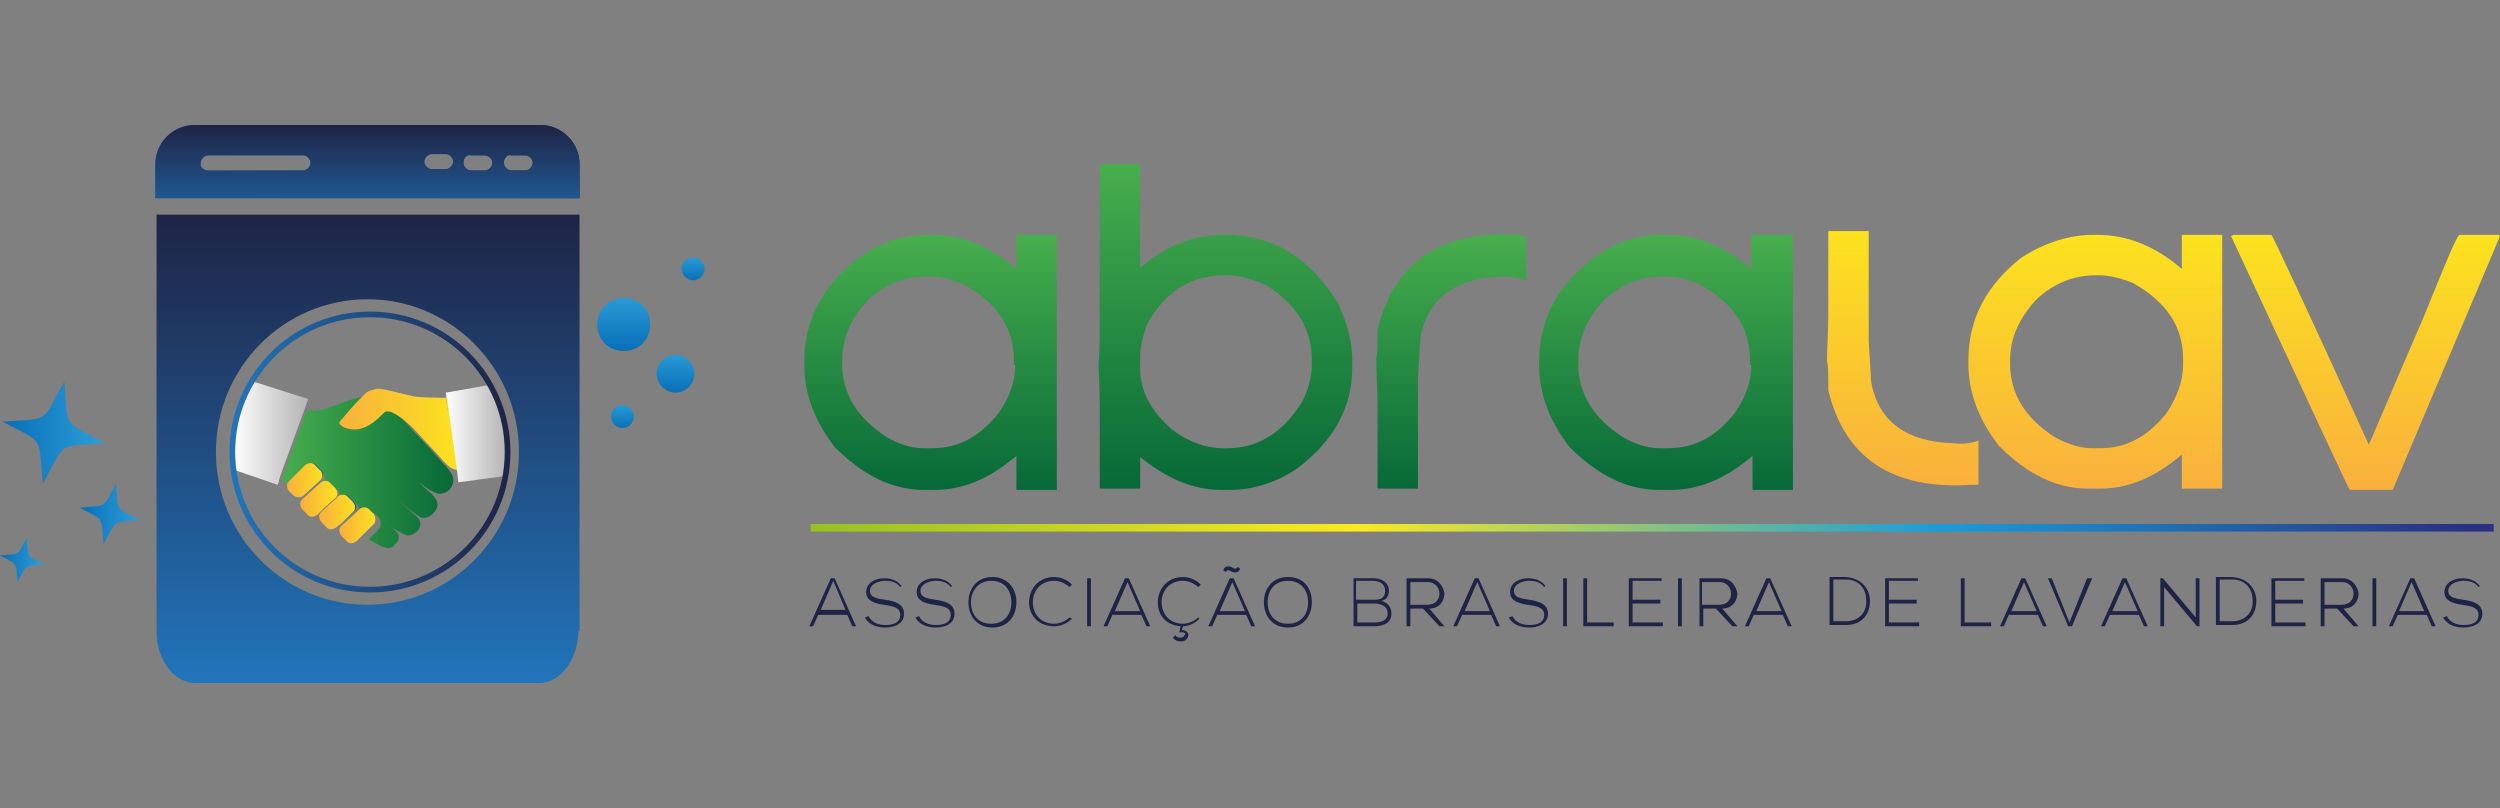 <?xml version="1.0" encoding="utf-8"?>
<!-- Generator: Adobe Illustrator 25.2.3, SVG Export Plug-In . SVG Version: 6.00 Build 0)  -->
<svg version="1.1" id="Camada_1" xmlns="http://www.w3.org/2000/svg" xmlns:xlink="http://www.w3.org/1999/xlink" x="0px" y="0px"
	 viewBox="0 0 198 64" style="enable-background:new 0 0 198 64;" xml:space="preserve">
<rect x="0" y="0" width="198" height="64" fill="#808080" stroke="none"/>
<style type="text/css">
	.st0{fill:url(#SVGID_1_);}
	.st1{fill:url(#SVGID_2_);}
	.st2{fill:url(#SVGID_3_);}
	.st3{fill:#1F2446;}
	.st4{fill-rule:evenodd;clip-rule:evenodd;fill:url(#SVGID_4_);}
	.st5{fill:url(#SVGID_5_);}
	.st6{fill:url(#SVGID_6_);}
	.st7{fill:url(#SVGID_7_);}
	.st8{fill:url(#SVGID_8_);}
	.st9{fill:none;}
	.st10{fill-rule:evenodd;clip-rule:evenodd;fill:url(#SVGID_9_);}
	.st11{fill-rule:evenodd;clip-rule:evenodd;fill:url(#SVGID_10_);}
	.st12{fill-rule:evenodd;clip-rule:evenodd;fill:url(#SVGID_11_);}
	.st13{clip-path:url(#SVGID_12_);fill:url(#SVGID_13_);}
	.st14{clip-path:url(#SVGID_14_);fill:url(#SVGID_15_);}
	.st15{clip-path:url(#SVGID_16_);fill:url(#SVGID_17_);}
	.st16{clip-path:url(#SVGID_18_);fill:url(#SVGID_19_);}
	.st17{fill:url(#SVGID_20_);}
	.st18{fill:url(#SVGID_21_);}
	.st19{fill:url(#SVGID_22_);}
	.st20{fill:url(#SVGID_23_);}
	.st21{fill:url(#SVGID_24_);}
	.st22{fill:url(#SVGID_25_);}
	.st23{fill:url(#SVGID_26_);}
	.st24{fill:url(#SVGID_27_);}
	.st25{fill:url(#SVGID_28_);}
	.st26{fill:url(#SVGID_29_);}
	.st27{fill:url(#SVGID_30_);}
	.st28{fill:url(#SVGID_31_);}
	.st29{fill:url(#SVGID_32_);}
	.st30{fill:url(#SVGID_33_);}
	.st31{clip-path:url(#SVGID_35_);fill:url(#SVGID_36_);}
	.st32{fill:none;stroke:url(#SVGID_39_);stroke-width:0.449;stroke-miterlimit:10;}
</style>
<g>
	<g>
		<g>
			<g>
				<linearGradient id="SVGID_1_" gradientUnits="userSpaceOnUse" x1="166.04" y1="38.708" x2="166.04" y2="18.591">
					<stop  offset="0" style="stop-color:#F9B03D"/>
					<stop  offset="1" style="stop-color:#FCE21F"/>
				</linearGradient>
				<path class="st0" d="M165.8,18.6h0.3c2.4,0,4.6,0.9,6.7,2.7v-2.6c0-0.1,0-0.1,0.1-0.1h3c0.1,0,0.1,0,0.1,0.1v19.9
					c0,0.1,0,0.1-0.1,0.1h-3c-0.1,0-0.1,0-0.1-0.1V36c-2.1,1.8-4.2,2.7-6.5,2.7h-0.9c-2.5,0-4.8-1.1-7.1-3.4
					c-1.6-2.1-2.4-4.2-2.4-6.5v-0.3c0-3.2,1.4-5.9,4.2-8.1C162,19.2,163.9,18.6,165.8,18.6z M159.2,28.5v0.3c0,2.4,1.2,4.3,3.5,5.8
					c1.1,0.6,2.1,0.9,3,0.9h0.6c2.1,0,3.8-0.9,5.3-2.8c0.8-1.2,1.3-2.5,1.3-3.8v-0.5c0-2.5-1.3-4.5-4-6c-1-0.4-1.9-0.6-2.7-0.6h-0.2
					c-1.7,0-3.3,0.6-4.7,1.9C159.9,25.2,159.2,26.8,159.2,28.5z"/>
			</g>
			<g>
				<linearGradient id="SVGID_2_" gradientUnits="userSpaceOnUse" x1="150.746" y1="38.428" x2="150.746" y2="18.276">
					<stop  offset="0" style="stop-color:#F9B03D"/>
					<stop  offset="1" style="stop-color:#FCE21F"/>
				</linearGradient>
				<path class="st1" d="M156.7,34.9v3.5c-0.1,0-0.3,0-0.4,0h-0.2c-6.2,0.4-10-2.1-11.3-7.5c0-1.2,0-2-0.1-2.3
					c0-1.1,0.1-2.3,0.1-3.7v-6.5c0-0.1,0-0.1,0.1-0.1h3c0.1,0,0.1,0,0.1,0.1V27l0.2,3.3c0.6,3.1,2.8,4.7,6.5,4.8
					C155.4,35.2,156.1,35.1,156.7,34.9z"/>
			</g>
			<g>
				<linearGradient id="SVGID_3_" gradientUnits="userSpaceOnUse" x1="187.373" y1="38.708" x2="187.373" y2="18.591">
					<stop  offset="0" style="stop-color:#F9B03D"/>
					<stop  offset="1" style="stop-color:#FCE21F"/>
				</linearGradient>
				<path class="st2" d="M176.9,18.6h3c0.1,0.1,2.7,5.6,7.7,16.6c0.1-0.1,1.5-3.5,4.4-10.2c1.7-4.2,2.6-6.4,2.8-6.4h3.1l0.1,0.1
					l-8.5,20.1h-3.4c-0.1-0.1-3.2-6.8-9.4-20.1L176.9,18.6z"/>
			</g>
			<g>
				<path class="st3" d="M67.5,49.6l-0.4-0.9h-2.3l-0.4,0.9h-0.3l1.7-3.8h0.3l1.7,3.8H67.5z M67,48.4L66,46l-1,2.3H67z"/>
				<path class="st3" d="M71.3,46.5C71,46.1,70.6,46,70.1,46c-0.4,0-1.2,0.2-1.2,0.8c0,0.5,0.5,0.6,1.2,0.7c0.7,0.1,1.5,0.3,1.5,1.1
					c0,0.9-0.9,1.1-1.5,1.1c-0.6,0-1.3-0.2-1.6-0.8l0.3-0.1c0.2,0.5,0.8,0.7,1.3,0.7s1.2-0.1,1.2-0.8c0-0.6-0.6-0.7-1.3-0.8
					c-0.7-0.1-1.4-0.3-1.4-1c0-0.8,0.8-1.1,1.4-1.1c0.5,0,1,0.1,1.4,0.6L71.3,46.5z"/>
				<path class="st3" d="M75.3,46.5C75,46.1,74.6,46,74.1,46c-0.4,0-1.2,0.2-1.2,0.8c0,0.5,0.5,0.6,1.2,0.7c0.7,0.1,1.5,0.3,1.5,1.1
					c0,0.9-0.9,1.1-1.5,1.1c-0.6,0-1.3-0.2-1.6-0.8l0.3-0.1c0.2,0.5,0.8,0.7,1.3,0.7c0.5,0,1.2-0.1,1.2-0.8c0-0.6-0.6-0.7-1.3-0.8
					c-0.7-0.1-1.4-0.3-1.4-1c0-0.8,0.8-1.1,1.4-1.1c0.5,0,1,0.1,1.4,0.6L75.3,46.5z"/>
				<path class="st3" d="M80.5,47.7c0,1-0.6,2-1.9,2c-1.3,0-1.9-1-1.9-2c0-1,0.6-2,1.9-2C79.8,45.7,80.5,46.6,80.5,47.7z M76.9,47.7
					c0,0.9,0.5,1.7,1.6,1.7c1.1,0,1.6-0.8,1.6-1.7c0-0.9-0.5-1.7-1.6-1.7C77.5,46,76.9,46.8,76.9,47.7z"/>
				<path class="st3" d="M84.9,49c-0.4,0.4-0.9,0.6-1.4,0.6c-1.3,0-2-0.9-2-1.9c0-1,0.7-2,2-2c0.5,0,1,0.2,1.4,0.6l-0.2,0.2
					c-0.3-0.3-0.8-0.5-1.2-0.5c-1.1,0-1.7,0.8-1.7,1.7c0,0.9,0.6,1.7,1.7,1.7c0.4,0,0.9-0.2,1.2-0.5L84.9,49z"/>
				<path class="st3" d="M86.1,49.6v-3.8h0.3v3.8H86.1z"/>
				<path class="st3" d="M90.8,49.6l-0.4-0.9h-2.3l-0.4,0.9h-0.3l1.7-3.8h0.3l1.7,3.8H90.8z M90.3,48.4l-1-2.3l-1,2.3H90.3z"/>
				<path class="st3" d="M93.4,50.1l0.1-0.5c-1.2-0.1-1.8-0.9-1.8-1.9c0-1,0.7-2,2-2c0.5,0,1,0.2,1.4,0.6l-0.2,0.2
					c-0.3-0.3-0.8-0.5-1.2-0.5c-1.1,0-1.7,0.8-1.7,1.7c0,0.9,0.6,1.7,1.7,1.7c0.4,0,0.9-0.2,1.2-0.5L95,49c-0.4,0.4-0.9,0.6-1.3,0.6
					l-0.1,0.3c0.4,0,0.6,0.3,0.5,0.5c-0.1,0.3-0.3,0.4-0.6,0.4c-0.2,0-0.5-0.1-0.6-0.3l0.2-0.2c0.1,0.2,0.2,0.2,0.4,0.2
					c0.2,0,0.3-0.1,0.3-0.2C94,50.2,93.8,50,93.4,50.1L93.4,50.1z"/>
				<path class="st3" d="M99.1,49.6l-0.4-0.9h-2.3L96,49.6h-0.3l1.7-3.8h0.3l1.7,3.8H99.1z M98.6,48.4l-1-2.3l-1,2.3H98.6z
					 M96.9,45.2c0-0.3,0.3-0.4,0.6-0.3l0.2,0.1c0.1,0.1,0.3,0,0.3-0.1l0.2,0.1c0,0.3-0.3,0.4-0.6,0.3l-0.2-0.1
					c-0.1-0.1-0.3,0-0.3,0.1L96.9,45.2z"/>
				<path class="st3" d="M103.9,47.7c0,1-0.6,2-1.9,2c-1.3,0-1.9-1-1.9-2c0-1,0.6-2,1.9-2S103.9,46.6,103.9,47.7z M100.4,47.7
					c0,0.9,0.5,1.7,1.6,1.7c1.1,0,1.6-0.8,1.6-1.7c0-0.9-0.5-1.7-1.6-1.7S100.4,46.8,100.4,47.7z"/>
				<path class="st3" d="M110,46.8c0,0.4-0.2,0.7-0.6,0.8c0.5,0.1,0.8,0.5,0.8,1c0,0.8-0.7,1-1.4,1c-0.6,0-1,0-1.6,0v-3.8
					c0.5,0,1,0,1.6,0C109.4,45.8,110,46.1,110,46.8z M107.5,47.5h1.3c0.5,0,0.9-0.1,0.9-0.7c0-0.6-0.5-0.8-1-0.8h-1.3V47.5z
					 M107.5,49.3h1.3c0.5,0,1.1-0.1,1.1-0.7c0-0.6-0.5-0.8-1.1-0.8c-0.5,0-0.8,0-1.3,0V49.3z"/>
				<path class="st3" d="M114.4,49.6h-0.4l-1.3-1.4h-1v1.4h-0.3v-3.8c0.6,0,1.1,0,1.7,0c0.8,0,1.2,0.6,1.3,1.2
					c0,0.6-0.4,1.2-1.2,1.2L114.4,49.6z M111.7,47.9h1.3c0.7,0,1-0.4,1-0.9c0-0.4-0.3-0.9-0.9-0.9h-1.4V47.9z"/>
				<path class="st3" d="M118.5,49.6l-0.4-0.9h-2.3l-0.4,0.9h-0.3l1.7-3.8h0.3l1.7,3.8H118.5z M118,48.4l-1-2.3l-1,2.3H118z"/>
				<path class="st3" d="M122.3,46.5c-0.3-0.4-0.7-0.5-1.2-0.5c-0.4,0-1.2,0.2-1.2,0.8c0,0.5,0.5,0.6,1.2,0.7
					c0.7,0.1,1.5,0.3,1.5,1.1c0,0.9-0.9,1.1-1.5,1.1c-0.6,0-1.3-0.2-1.6-0.8l0.3-0.1c0.2,0.5,0.8,0.7,1.3,0.7c0.5,0,1.2-0.1,1.2-0.8
					c0-0.6-0.6-0.7-1.3-0.8c-0.7-0.1-1.4-0.3-1.4-1c0-0.8,0.8-1.1,1.4-1.1c0.5,0,1,0.1,1.4,0.6L122.3,46.5z"/>
				<path class="st3" d="M123.8,49.6v-3.8h0.3v3.8H123.8z"/>
				<path class="st3" d="M125.7,45.8v3.5h2.1v0.3h-2.4v-3.8H125.7z"/>
				<path class="st3" d="M129.3,47.5h2.2v0.3h-2.2v1.5h2.4v0.3H129v-3.8h2.6V46h-2.3V47.5z"/>
				<path class="st3" d="M132.9,49.6v-3.8h0.3v3.8H132.9z"/>
				<path class="st3" d="M137.6,49.6h-0.4l-1.3-1.4h-1v1.4h-0.3v-3.8c0.6,0,1.1,0,1.7,0c0.8,0,1.2,0.6,1.3,1.2
					c0,0.6-0.4,1.2-1.2,1.2L137.6,49.6z M134.8,47.9h1.3c0.7,0,1-0.4,1-0.9c0-0.4-0.3-0.9-0.9-0.9h-1.4V47.9z"/>
				<path class="st3" d="M141.6,49.6l-0.4-0.9h-2.3l-0.4,0.9h-0.3l1.7-3.8h0.3l1.7,3.8H141.6z M141.1,48.4l-1-2.3l-1,2.3H141.1z"/>
				<path class="st3" d="M148.1,47.6c0,1-0.6,1.9-1.9,1.9c-0.4,0-0.9,0-1.3,0v-3.8c0.4,0,0.9,0,1.3,0
					C147.5,45.8,148.1,46.7,148.1,47.6z M145.2,46v3.2h1c1.1,0,1.7-0.8,1.6-1.7c0-0.8-0.5-1.6-1.6-1.6H145.2z"/>
				<path class="st3" d="M149.6,47.5h2.2v0.3h-2.2v1.5h2.4v0.3h-2.7v-3.8h2.6V46h-2.3V47.5z"/>
				<path class="st3" d="M155.6,45.8v3.5h2.1v0.3h-2.4v-3.8H155.6z"/>
				<path class="st3" d="M161.8,49.6l-0.4-0.9h-2.3l-0.4,0.9h-0.3l1.7-3.8h0.3l1.7,3.8H161.8z M161.3,48.4l-1-2.3l-1,2.3H161.3z"/>
				<path class="st3" d="M165.7,45.8l-1.6,3.8h-0.3l-1.6-3.8h0.3l1.4,3.5l1.4-3.5H165.7z"/>
				<path class="st3" d="M169.8,49.6l-0.4-0.9h-2.3l-0.4,0.9h-0.3l1.7-3.8h0.3l1.7,3.8H169.8z M169.3,48.4l-1-2.3l-1,2.3H169.3z"/>
				<path class="st3" d="M171.3,45.8l2.6,3.1v-3.1h0.3v3.8H174l-2.6-3.1v3.1h-0.3v-3.8H171.3z"/>
				<path class="st3" d="M178.7,47.6c0,1-0.6,1.9-1.9,1.9c-0.4,0-0.9,0-1.3,0v-3.8c0.4,0,0.9,0,1.3,0
					C178.1,45.8,178.7,46.7,178.7,47.6z M175.8,46v3.2h1c1.1,0,1.7-0.8,1.6-1.7c0-0.8-0.5-1.6-1.6-1.6H175.8z"/>
				<path class="st3" d="M180.2,47.5h2.2v0.3h-2.2v1.5h2.4v0.3h-2.7v-3.8h2.6V46h-2.3V47.5z"/>
				<path class="st3" d="M186.8,49.6h-0.4l-1.3-1.4h-1v1.4h-0.3v-3.8c0.6,0,1.1,0,1.7,0c0.8,0,1.2,0.6,1.3,1.2
					c0,0.6-0.4,1.2-1.2,1.2L186.8,49.6z M184.1,47.9h1.3c0.7,0,1-0.4,1-0.9c0-0.4-0.3-0.9-0.9-0.9h-1.4V47.9z"/>
				<path class="st3" d="M187.9,49.6v-3.8h0.3v3.8H187.9z"/>
				<path class="st3" d="M192.6,49.6l-0.4-0.9h-2.3l-0.4,0.9h-0.3l1.7-3.8h0.3l1.7,3.8H192.6z M192,48.4l-1-2.3l-1,2.3H192z"/>
				<path class="st3" d="M196.3,46.5c-0.3-0.4-0.7-0.5-1.2-0.5c-0.4,0-1.2,0.2-1.2,0.8c0,0.5,0.5,0.6,1.2,0.7
					c0.7,0.1,1.5,0.3,1.5,1.1c0,0.9-0.9,1.1-1.5,1.1c-0.6,0-1.3-0.2-1.6-0.8l0.3-0.1c0.2,0.5,0.8,0.7,1.3,0.7c0.5,0,1.2-0.1,1.2-0.8
					c0-0.6-0.6-0.7-1.3-0.8c-0.7-0.1-1.4-0.3-1.4-1c0-0.8,0.8-1.1,1.4-1.1c0.5,0,1,0.1,1.4,0.6L196.3,46.5z"/>
			</g>
			<linearGradient id="SVGID_4_" gradientUnits="userSpaceOnUse" x1="64.188" y1="41.791" x2="197.48" y2="41.791">
				<stop  offset="0" style="stop-color:#95C122"/>
				<stop  offset="0.324" style="stop-color:#FBEA1F"/>
				<stop  offset="0.669" style="stop-color:#1B9DD9"/>
				<stop  offset="0.984" style="stop-color:#2A3180"/>
			</linearGradient>
			<rect x="64.2" y="41.5" class="st4" width="133.3" height="0.6"/>
			<linearGradient id="SVGID_5_" gradientUnits="userSpaceOnUse" x1="131.893" y1="18.591" x2="131.893" y2="38.708">
				<stop  offset="0" style="stop-color:#48AE4D"/>
				<stop  offset="1" style="stop-color:#066938"/>
			</linearGradient>
			<path class="st5" d="M141.8,18.6h-3c-0.1,0-0.1,0-0.1,0.1v2.6c-2.1-1.8-4.3-2.7-6.7-2.7h-0.3c-2,0-3.8,0.6-5.6,1.9
				c-2.8,2.2-4.2,4.9-4.2,8.1v0.3c0,2.3,0.8,4.4,2.4,6.5c2.3,2.3,4.6,3.4,7.1,3.4h0.9c2.3,0,4.4-0.9,6.5-2.7v2.6
				c0,0.1,0,0.1,0.1,0.1h3c0.1,0,0.1,0,0.1-0.1V18.7C142,18.6,141.9,18.6,141.8,18.6z M138.7,28.9c0,1.3-0.4,2.5-1.3,3.8
				c-1.5,1.9-3.2,2.8-5.3,2.8h-0.6c-1,0-2-0.3-3-0.9c-2.3-1.5-3.5-3.4-3.5-5.8v-0.3c0-1.7,0.7-3.3,2-4.7c1.4-1.3,2.9-1.9,4.7-1.9
				h0.2c0.8,0,1.7,0.2,2.7,0.6c2.7,1.5,4,3.5,4,6V28.9z"/>
			<linearGradient id="SVGID_6_" gradientUnits="userSpaceOnUse" x1="73.654" y1="18.591" x2="73.654" y2="38.708">
				<stop  offset="0" style="stop-color:#48AE4D"/>
				<stop  offset="1" style="stop-color:#066938"/>
			</linearGradient>
			<path class="st6" d="M83.6,18.6h-3c-0.1,0-0.1,0-0.1,0.1v2.6c-2.1-1.8-4.3-2.7-6.7-2.7h-0.3c-2,0-3.8,0.6-5.6,1.9
				c-2.8,2.2-4.2,4.9-4.2,8.1v0.3c0,2.3,0.8,4.4,2.4,6.5c2.3,2.3,4.6,3.4,7.1,3.4H74c2.3,0,4.4-0.9,6.5-2.7v2.6c0,0.1,0,0.1,0.1,0.1
				h3c0.1,0,0.1,0,0.1-0.1V18.7C83.7,18.6,83.7,18.6,83.6,18.6z M80.4,28.9c0,1.3-0.4,2.5-1.3,3.8c-1.5,1.9-3.2,2.8-5.3,2.8h-0.6
				c-1,0-2-0.3-3-0.9c-2.3-1.5-3.5-3.4-3.5-5.8v-0.3c0-1.7,0.7-3.3,2-4.7c1.4-1.3,2.9-1.9,4.7-1.9h0.2c0.8,0,1.7,0.2,2.7,0.6
				c2.7,1.5,4,3.5,4,6V28.9z"/>
			<linearGradient id="SVGID_7_" gradientUnits="userSpaceOnUse" x1="115.016" y1="18.557" x2="115.016" y2="38.708">
				<stop  offset="0" style="stop-color:#48AE4D"/>
				<stop  offset="1" style="stop-color:#066938"/>
			</linearGradient>
			<path class="st7" d="M120.4,18.6c-6.2-0.4-10,2.1-11.3,7.5c0,1.2,0,2-0.1,2.3c0,1.1,0.1,2.3,0.1,3.7v6.5c0,0.1,0,0.1,0.1,0.1h3
				c0.1,0,0.1,0,0.1-0.1V30l0.2-3.3c0.6-3.1,2.8-4.7,6.5-4.8c0.6,0,1.3,0.1,1.9,0.3v-3.5c-0.1,0-0.3,0-0.4,0H120.4z"/>
			<linearGradient id="SVGID_8_" gradientUnits="userSpaceOnUse" x1="97.032" y1="12.965" x2="97.032" y2="38.708">
				<stop  offset="0" style="stop-color:#48AE4D"/>
				<stop  offset="1" style="stop-color:#066938"/>
			</linearGradient>
			<path class="st8" d="M97.1,18.6h-0.2c-2.4,0-4.6,0.9-6.6,2.6v-8.1c0-0.1,0-0.1-0.1-0.1h-3c-0.1,0-0.1,0-0.1,0.1v12.2
				c0,1.3,0,2.6-0.1,3.6c0,0.4,0.1,1.5,0.1,3.2v6.5c0,0.1,0,0.1,0.1,0.1h3c0.1,0,0.1,0,0.1-0.1v-2.4c2.1,1.7,4.2,2.6,6.4,2.6h0.7
				c1.7,0,3.5-0.5,5.2-1.6c3-2.2,4.5-4.9,4.5-8.1v-0.6c0-1.4-0.4-2.9-1.1-4.4C103.8,20.4,100.8,18.6,97.1,18.6z M103.9,28.8
				c0,0.9-0.2,1.8-0.7,2.9c-1.5,2.5-3.5,3.8-6,3.8h-0.3c-1.4,0-2.8-0.5-4.1-1.5c-1.7-1.5-2.5-3.1-2.5-4.8v-1.1
				c0-0.6,0.2-1.4,0.5-2.3c1.4-2.7,3.5-4,6.3-4c1.1,0,2.1,0.3,3.2,0.8c2.4,1.5,3.6,3.5,3.6,5.9V28.8z"/>
			<rect x="106.9" y="22.4" class="st9" width="0.6" height="0"/>
			<g>
				<linearGradient id="SVGID_9_" gradientUnits="userSpaceOnUse" x1="0" y1="44.353" x2="3.468" y2="44.353">
					<stop  offset="0" style="stop-color:#086EB6"/>
					<stop  offset="1" style="stop-color:#2C9FDA"/>
				</linearGradient>
				<path class="st10" d="M3.5,44.7c-1.5-0.8-1.2-0.4-1.4-2.1C1.3,44.1,1.7,43.8,0,44c1.5,0.8,1.2,0.4,1.4,2.1
					C2.2,44.6,1.8,44.9,3.5,44.7"/>
				<linearGradient id="SVGID_10_" gradientUnits="userSpaceOnUse" x1="0.167" y1="34.194" x2="8.293" y2="34.194">
					<stop  offset="0" style="stop-color:#086EB6"/>
					<stop  offset="1" style="stop-color:#2C9FDA"/>
				</linearGradient>
				<path class="st11" d="M3.4,38.3c1.9-3.4,1-2.9,4.9-3.2c-3.4-1.9-2.9-1-3.2-4.9c-1.9,3.4-1,2.9-4.9,3.2C3.6,35.2,3,34.4,3.4,38.3
					"/>
				<linearGradient id="SVGID_11_" gradientUnits="userSpaceOnUse" x1="6.287" y1="40.718" x2="11.025" y2="40.718">
					<stop  offset="0" style="stop-color:#086EB6"/>
					<stop  offset="1" style="stop-color:#2C9FDA"/>
				</linearGradient>
				<path class="st12" d="M9.2,38.3c-1.1,2-0.6,1.7-2.9,1.9c2,1.1,1.7,0.6,1.9,2.9c1.1-2,0.6-1.7,2.9-1.9C9,40.1,9.4,40.6,9.2,38.3"
					/>
				<g>
					<defs>
						<path id="SVGID_57_" d="M53.5,28.1c0.8,0,1.5,0.7,1.5,1.5c0,0.8-0.7,1.5-1.5,1.5c-0.8,0-1.5-0.7-1.5-1.5
							C52,28.8,52.7,28.1,53.5,28.1"/>
					</defs>
					<clipPath id="SVGID_12_">
						<use xlink:href="#SVGID_57_"  style="overflow:visible;"/>
					</clipPath>
					<linearGradient id="SVGID_13_" gradientUnits="userSpaceOnUse" x1="53.532" y1="31.192" x2="53.532" y2="27.742">
						<stop  offset="0" style="stop-color:#086EB6"/>
						<stop  offset="1" style="stop-color:#2C9FDA"/>
					</linearGradient>
					<rect x="52" y="28.1" class="st13" width="3" height="3"/>
				</g>
				<g>
					<defs>
						<path id="SVGID_60_" d="M49.4,23.6c1.2,0,2.1,0.9,2.1,2.1c0,1.2-0.9,2.1-2.1,2.1c-1.2,0-2.1-0.9-2.1-2.1
							C47.3,24.5,48.3,23.6,49.4,23.6"/>
					</defs>
					<clipPath id="SVGID_14_">
						<use xlink:href="#SVGID_60_"  style="overflow:visible;"/>
					</clipPath>
					<linearGradient id="SVGID_15_" gradientUnits="userSpaceOnUse" x1="49.433" y1="27.909" x2="49.433" y2="23.085">
						<stop  offset="0" style="stop-color:#086EB6"/>
						<stop  offset="1" style="stop-color:#2C9FDA"/>
					</linearGradient>
					<rect x="47.3" y="23.6" class="st14" width="4.2" height="4.2"/>
				</g>
				<g>
					<defs>
						<path id="SVGID_63_" d="M49.3,32.1c0.5,0,0.9,0.4,0.9,0.9c0,0.5-0.4,0.9-0.9,0.9c-0.5,0-0.9-0.4-0.9-0.9
							C48.4,32.5,48.8,32.1,49.3,32.1"/>
					</defs>
					<clipPath id="SVGID_16_">
						<use xlink:href="#SVGID_63_"  style="overflow:visible;"/>
					</clipPath>
					<linearGradient id="SVGID_17_" gradientUnits="userSpaceOnUse" x1="49.329" y1="34.047" x2="49.329" y2="31.852">
						<stop  offset="0" style="stop-color:#086EB6"/>
						<stop  offset="1" style="stop-color:#2C9FDA"/>
					</linearGradient>
					<rect x="48.4" y="32.1" class="st15" width="1.9" height="1.9"/>
				</g>
				<g>
					<defs>
						<path id="SVGID_66_" d="M54.9,20.4c0.5,0,0.9,0.4,0.9,0.9c0,0.5-0.4,0.9-0.9,0.9c-0.5,0-0.9-0.4-0.9-0.9
							C53.9,20.8,54.4,20.4,54.9,20.4"/>
					</defs>
					<clipPath id="SVGID_18_">
						<use xlink:href="#SVGID_66_"  style="overflow:visible;"/>
					</clipPath>
					<linearGradient id="SVGID_19_" gradientUnits="userSpaceOnUse" x1="54.892" y1="22.334" x2="54.892" y2="20.143">
						<stop  offset="0" style="stop-color:#086EB6"/>
						<stop  offset="1" style="stop-color:#2C9FDA"/>
					</linearGradient>
					<rect x="53.9" y="20.4" class="st16" width="1.9" height="1.9"/>
				</g>
				<g>
					<g>
						<g>
							<path class="st9" d="M24.2,32.2c0.5,0.1,1.2,0.1,2-0.3c1.2-0.5,2-0.7,2.6-0.8c0.4-0.3,0.7-0.4,1-0.5c0.4-0.1,2.1,0.4,3,0.6
								c0.7,0.2,1.8,0.1,2.5,0.1l-0.1-0.4l3.4-0.6c-1.9-3.3-5.4-5.5-9.4-5.5c-3.9,0-7.3,2.1-9.2,5.2l4.4,1.5L24.2,32.2z"/>
							<path class="st9" d="M36.3,38.1l-0.1-0.9c-0.2,0-0.6-0.1-0.9-0.4c-0.1-0.1-0.2-0.2-0.3-0.3c0.4,0.5,0.7,0.8,0.8,1
								c0.3,0.6-0.1,1.5-1,1.5c-0.4,0-1-0.5-1.6-0.9c0.1,0.1,0.1,0.1,0.2,0.2c0.7,0.7,1.6,1.3,1.1,2c-0.2,0.4-0.7,0.8-1.1,0.6
								c-0.4-0.1-2.6-2-2.6-2s1.2,1,1.8,1.7c0.6,0.7-0.3,1.5-0.9,1.4c-0.3-0.1-1-0.5-1.5-0.9c0.8,0.6,1.2,1,0.6,1.6
								c-0.4,0.4-0.8,0.4-2.1-0.4l-0.4,0.4c-0.3,0.2-0.7,0.2-0.9,0l-0.3-0.3c-0.2-0.3-0.2-0.7,0-0.9l0.1-0.1c0,0-0.1-0.1-0.1-0.1
								l-0.4,0.4c-0.3,0.2-0.7,0.2-0.9,0l-0.3-0.3c-0.2-0.3-0.2-0.7,0-0.9l0.1-0.1c0,0-0.1-0.1-0.1-0.1l-0.4,0.4
								c-0.3,0.2-0.7,0.2-0.9,0L24,40.3c-0.2-0.3-0.2-0.7,0-0.9l0.2-0.2c0,0-0.1-0.1-0.1-0.1l0,0c-0.3,0.2-0.7,0.2-0.9,0l-0.3-0.3
								c-0.2-0.2-0.2-0.5-0.1-0.7c-0.2-0.2-0.5-0.4-0.6-0.5L22,38.4l-3.5-1.2c0.7,5.4,5.2,9.5,10.8,9.5c5.4,0,9.9-4,10.7-9.1
								L36.3,38.1z"/>
							<linearGradient id="SVGID_20_" gradientUnits="userSpaceOnUse" x1="22.216" y1="37.106" x2="35.879" y2="37.106">
								<stop  offset="0" style="stop-color:#48AE4D"/>
								<stop  offset="1" style="stop-color:#066938"/>
							</linearGradient>
							<path class="st17" d="M35.8,37.6c-0.1-0.2-0.4-0.6-0.8-1c-0.6-0.7-1.4-1.6-2.3-2.5c-1.1-1.2-2-2.7-3-2.8c0,0-0.3,0-0.8,0.1
								c-0.6,0.1-1.4,0.3-2.6,0.8c-0.9,0.3-1.5,0.4-2,0.3l-2,5.5c0.2,0.1,0.4,0.3,0.6,0.5c0-0.1,0.1-0.2,0.2-0.2l1.3-1.1
								c0.3-0.2,0.7-0.2,0.9,0l0.3,0.3c0.2,0.3,0.2,0.7,0,0.9l-1.2,1.1c0,0,0.1,0.1,0.1,0.1l1.1-1c0.3-0.2,0.7-0.2,0.9,0l0.3,0.3
								c0.2,0.3,0.2,0.7,0,0.9l-0.9,0.8c0,0,0.1,0.1,0.1,0.1l1.1-1c0.3-0.2,0.7-0.2,0.9,0l0.3,0.3c0.2,0.3,0.2,0.7,0,0.9l-0.8,0.8
								c0,0,0.1,0.1,0.1,0.1l1.2-1.1c0.3-0.2,0.7-0.2,0.9,0l0.3,0.3c0.2,0.3,0.2,0.7,0,0.9l-0.8,0.8c1.3,0.8,1.7,0.9,2.1,0.4
								c0.6-0.6,0.2-1-0.6-1.6c0.5,0.4,1.2,0.8,1.5,0.9c0.6,0.1,1.5-0.7,0.9-1.4C32,40,30.8,39,30.8,39s2.2,1.9,2.6,2
								c0.4,0.1,0.9-0.2,1.1-0.6c0.5-0.8-0.4-1.3-1.1-2c-0.1-0.1-0.1-0.1-0.2-0.2c0.5,0.4,1.2,0.9,1.6,0.9
								C35.7,39.1,36.1,38.2,35.8,37.6z"/>
							<linearGradient id="SVGID_21_" gradientUnits="userSpaceOnUse" x1="26.725" y1="33.999" x2="36.18" y2="33.999">
								<stop  offset="0" style="stop-color:#F9B03D"/>
								<stop  offset="1" style="stop-color:#FCE21F"/>
							</linearGradient>
							<path class="st18" d="M35.3,31.5c-0.7,0-1.8,0-2.5-0.1c-1-0.2-2.6-0.7-3-0.6c-0.3,0.1-0.5,0.1-0.8,0.3c0,0,0,0,0,0
								c-0.1,0.1-0.3,0.3-0.5,0.5c-0.8,0.8-1.4,1.6-1.6,1.8c-0.2,0.2,0.5,0.7,1.4,0.6c0.9-0.1,1.6-0.8,2.1-1.3
								c0.4-0.4,1.3,0.3,2.1,1c0.1,0.1,0.2,0.2,0.3,0.3c0.9,1,1.8,1.9,2.3,2.5c0.1,0.1,0.2,0.2,0.3,0.3c0.4,0.4,0.7,0.4,0.9,0.4
								L35.3,31.5z"/>
							
								<linearGradient id="SVGID_22_" gradientUnits="userSpaceOnUse" x1="27.962" y1="42.087" x2="42.004" y2="42.087" gradientTransform="matrix(1 2.550000e-02 -2.550000e-02 1 -5.044 -4.929)">
								<stop  offset="0" style="stop-color:#2175BB"/>
								<stop  offset="1" style="stop-color:#1F2446"/>
							</linearGradient>
							<path class="st19" d="M25.4,37.2l-0.3-0.3c-0.2-0.3-0.6-0.3-0.9,0L23,38c-0.1,0.1-0.1,0.1-0.2,0.2c0.4,0.3,0.8,0.6,1.3,1
								l1.2-1.1C25.6,37.8,25.7,37.4,25.4,37.2z"/>
							
								<linearGradient id="SVGID_23_" gradientUnits="userSpaceOnUse" x1="27.962" y1="43.325" x2="42.004" y2="43.325" gradientTransform="matrix(1 2.550000e-02 -2.550000e-02 1 -5.044 -4.929)">
								<stop  offset="0" style="stop-color:#2175BB"/>
								<stop  offset="1" style="stop-color:#1F2446"/>
							</linearGradient>
							<path class="st20" d="M26.5,38.6l-0.3-0.3c-0.2-0.3-0.6-0.3-0.9,0l-1.1,1c0.4,0.3,0.9,0.7,1.4,1l0.9-0.8
								C26.7,39.3,26.7,38.9,26.5,38.6z"/>
							
								<linearGradient id="SVGID_24_" gradientUnits="userSpaceOnUse" x1="27.962" y1="44.371" x2="42.004" y2="44.371" gradientTransform="matrix(1 2.550000e-02 -2.550000e-02 1 -5.044 -4.929)">
								<stop  offset="0" style="stop-color:#2175BB"/>
								<stop  offset="1" style="stop-color:#1F2446"/>
							</linearGradient>
							<path class="st21" d="M28,39.7l-0.3-0.3c-0.2-0.3-0.7-0.3-0.9,0l-1.1,1c0.5,0.3,1,0.7,1.4,1l0.8-0.8
								C28.3,40.4,28.3,40,28,39.7z"/>
							
								<linearGradient id="SVGID_25_" gradientUnits="userSpaceOnUse" x1="27.962" y1="45.336" x2="42.004" y2="45.336" gradientTransform="matrix(1 2.550000e-02 -2.550000e-02 1 -5.044 -4.929)">
								<stop  offset="0" style="stop-color:#2175BB"/>
								<stop  offset="1" style="stop-color:#1F2446"/>
							</linearGradient>
							<path class="st22" d="M29.6,40.7l-0.3-0.3c-0.2-0.3-0.7-0.3-0.9,0l-1.2,1.1c0.2,0.1,0.4,0.2,0.5,0.3c0.4,0.2,0.7,0.4,0.9,0.6
								l0.8-0.8C29.8,41.4,29.8,41,29.6,40.7z"/>
							
								<linearGradient id="SVGID_26_" gradientUnits="userSpaceOnUse" x1="27.962" y1="38.967" x2="42.004" y2="38.967" gradientTransform="matrix(1 2.550000e-02 -2.550000e-02 1 -5.044 -4.929)">
								<stop  offset="0" style="stop-color:#2175BB"/>
								<stop  offset="1" style="stop-color:#1F2446"/>
							</linearGradient>
							<path class="st23" d="M23.2,31.8c0,0-1,2.5-1.2,3.7c-0.2,1.2-0.1,1.9-0.1,1.9s0.1,0.1,0.3,0.2l2-5.5
								C23.5,32.1,23.2,31.8,23.2,31.8z"/>
							<linearGradient id="SVGID_27_" gradientUnits="userSpaceOnUse" x1="18.397" y1="34.28" x2="24.405" y2="34.28">
								<stop  offset="0" style="stop-color:#FFFFFF"/>
								<stop  offset="1" style="stop-color:#B4B4B4"/>
							</linearGradient>
							<path class="st24" d="M24.2,32.2l0.2-0.6L20,30.2c-1,1.7-1.6,3.6-1.6,5.7c0,0.4,0,0.9,0.1,1.3l3.5,1.2l0.2-0.7c0,0,0,0,0,0
								L24.2,32.2C24.2,32.2,24.2,32.2,24.2,32.2z"/>
							
								<linearGradient id="SVGID_28_" gradientUnits="userSpaceOnUse" x1="32.636" y1="38.217" x2="42.592" y2="38.217" gradientTransform="matrix(1 2.550000e-02 -2.550000e-02 1 -5.044 -4.929)">
								<stop  offset="0" style="stop-color:#F9B03D"/>
								<stop  offset="1" style="stop-color:#FCE21F"/>
							</linearGradient>
							<path class="st25" d="M36.4,37.2c0,0,0.5-3.7-0.5-5.8c0,0-0.2,0-0.6,0l0.8,5.8C36.3,37.3,36.4,37.2,36.4,37.2z"/>
							<linearGradient id="SVGID_29_" gradientUnits="userSpaceOnUse" x1="35.285" y1="34.296" x2="40.108" y2="34.296">
								<stop  offset="0" style="stop-color:#FFFFFF"/>
								<stop  offset="1" style="stop-color:#B4B4B4"/>
							</linearGradient>
							<path class="st26" d="M38.7,30.5l-3.4,0.6l0.1,0.4c0,0,0,0,0,0l0.8,5.8c0,0,0,0,0,0l0.1,0.9l3.7-0.5c0.1-0.6,0.1-1.1,0.1-1.7
								C40.1,33.9,39.6,32.1,38.7,30.5z"/>
							<g>
								<linearGradient id="SVGID_30_" gradientUnits="userSpaceOnUse" x1="22.77" y1="38.022" x2="25.581" y2="38.022">
									<stop  offset="0" style="stop-color:#F9B03D"/>
									<stop  offset="1" style="stop-color:#FCE21F"/>
								</linearGradient>
								<path class="st27" d="M24.1,39.2C24.1,39.2,24.1,39.2,24.1,39.2l1.2-1.1c0.3-0.2,0.3-0.7,0-0.9l-0.3-0.3
									c-0.2-0.3-0.6-0.3-0.9,0L23,38c-0.1,0.1-0.1,0.1-0.2,0.2c0,0,0,0,0,0c-0.1,0.2-0.1,0.5,0.1,0.7l0.3,0.3
									C23.4,39.4,23.8,39.5,24.1,39.2L24.1,39.2z"/>
								<linearGradient id="SVGID_31_" gradientUnits="userSpaceOnUse" x1="23.859" y1="39.469" x2="26.669" y2="39.469">
									<stop  offset="0" style="stop-color:#F9B03D"/>
									<stop  offset="1" style="stop-color:#FCE21F"/>
								</linearGradient>
								<path class="st28" d="M25.6,40.3l0.9-0.8c0.3-0.2,0.3-0.6,0-0.9l-0.3-0.3c-0.2-0.3-0.6-0.3-0.9,0l-1.1,1c0,0,0,0,0,0
									l-0.2,0.2c-0.3,0.2-0.3,0.6,0,0.9l0.3,0.3c0.2,0.3,0.6,0.3,0.9,0L25.6,40.3C25.6,40.3,25.6,40.3,25.6,40.3z"/>
								<linearGradient id="SVGID_32_" gradientUnits="userSpaceOnUse" x1="25.389" y1="40.558" x2="28.2" y2="40.558">
									<stop  offset="0" style="stop-color:#F9B03D"/>
									<stop  offset="1" style="stop-color:#FCE21F"/>
								</linearGradient>
								<path class="st29" d="M27.1,41.4l0.8-0.8c0.3-0.2,0.3-0.6,0-0.9l-0.3-0.3c-0.2-0.3-0.7-0.3-0.9,0l-1.1,1c0,0,0,0,0,0
									l-0.1,0.1c-0.3,0.2-0.3,0.6,0,0.9l0.3,0.3c0.2,0.3,0.6,0.3,0.9,0L27.1,41.4C27.1,41.4,27.1,41.4,27.1,41.4z"/>
								<linearGradient id="SVGID_33_" gradientUnits="userSpaceOnUse" x1="26.962" y1="41.568" x2="29.773" y2="41.568">
									<stop  offset="0" style="stop-color:#F9B03D"/>
									<stop  offset="1" style="stop-color:#FCE21F"/>
								</linearGradient>
								<path class="st30" d="M29.6,40.7l-0.3-0.3c-0.2-0.3-0.7-0.3-0.9,0l-1.2,1.1c0,0,0,0,0,0l-0.1,0.1c-0.3,0.2-0.3,0.6,0,0.9
									l0.3,0.3c0.2,0.3,0.6,0.3,0.9,0l0.4-0.4c0,0,0,0,0,0l0.8-0.8C29.8,41.4,29.8,41,29.6,40.7z"/>
							</g>
						</g>
						<g>
							<defs>
								<path id="SVGID_83_" d="M39.9,12.9c0,0.3,0.3,0.6,0.6,0.6h1.1c0.3,0,0.6-0.3,0.6-0.6c0-0.3-0.3-0.6-0.6-0.6h-1.1
									C40.2,12.2,39.9,12.5,39.9,12.9 M36.7,12.9c0,0.3,0.3,0.6,0.6,0.6h1.1c0.3,0,0.6-0.3,0.6-0.6c0-0.3-0.3-0.6-0.6-0.6h-1.1
									C37,12.2,36.7,12.5,36.7,12.9z M34.2,12.2c-0.3,0-0.6,0.3-0.6,0.6c0,0.3,0.3,0.6,0.6,0.6h1.1c0.3,0,0.6-0.3,0.6-0.6
									c0-0.3-0.3-0.6-0.6-0.6H34.2z M16.5,13.5H24c0.3,0,0.6-0.3,0.6-0.6c0-0.3-0.3-0.6-0.6-0.6h-7.5c-0.3,0-0.6,0.3-0.6,0.6
									C15.8,13.2,16.1,13.5,16.5,13.5z M12.3,15.8V13c0-1.7,1.4-3.1,3.1-3.1h27.4c1.7,0,3.1,1.4,3.1,3.1v2.7H12.3z"/>
							</defs>
							<linearGradient id="SVGID_34_" gradientUnits="userSpaceOnUse" x1="12.268" y1="12.851" x2="45.917" y2="12.851">
								<stop  offset="0" style="stop-color:#2175BB"/>
								<stop  offset="1" style="stop-color:#1F2446"/>
							</linearGradient>
							<use xlink:href="#SVGID_83_"  style="overflow:visible;fill-rule:evenodd;clip-rule:evenodd;fill:url(#SVGID_34_);"/>
							<clipPath id="SVGID_35_">
								<use xlink:href="#SVGID_83_"  style="overflow:visible;"/>
							</clipPath>
							<linearGradient id="SVGID_36_" gradientUnits="userSpaceOnUse" x1="29.092" y1="19.088" x2="29.092" y2="9.925">
								<stop  offset="0" style="stop-color:#2175BB"/>
								<stop  offset="1" style="stop-color:#1F2446"/>
							</linearGradient>
							<rect x="12.3" y="9.9" class="st31" width="33.6" height="5.8"/>
						</g>
						<g>
							<defs>
								<path id="SVGID_87_" d="M29.1,47.9c-6.6,0-12-5.4-12-12.1c0-6.7,5.4-12.1,12-12.1c6.6,0,12,5.4,12,12.1
									C41.1,42.5,35.7,47.9,29.1,47.9 M45.8,50c0,2.2-1.4,4.1-3.1,4.1H15.5c-1.7,0-3.1-1.8-3.1-4.1V17h33.5V50z"/>
							</defs>
							<linearGradient id="SVGID_37_" gradientUnits="userSpaceOnUse" x1="29.092" y1="54.073" x2="29.092" y2="17.018">
								<stop  offset="0" style="stop-color:#2175BB"/>
								<stop  offset="1" style="stop-color:#1F2446"/>
							</linearGradient>
							<use xlink:href="#SVGID_87_"  style="overflow:visible;fill-rule:evenodd;clip-rule:evenodd;fill:url(#SVGID_37_);"/>
							<clipPath id="SVGID_38_">
								<use xlink:href="#SVGID_87_"  style="overflow:visible;"/>
							</clipPath>
						</g>
					</g>
					<linearGradient id="SVGID_39_" gradientUnits="userSpaceOnUse" x1="18.172" y1="35.846" x2="40.333" y2="35.846">
						<stop  offset="0" style="stop-color:#2175BB"/>
						<stop  offset="1" style="stop-color:#1F2446"/>
					</linearGradient>
					<circle class="st32" cx="29.3" cy="35.8" r="10.9"/>
				</g>
			</g>
		</g>
	</g>
</g>
</svg>
